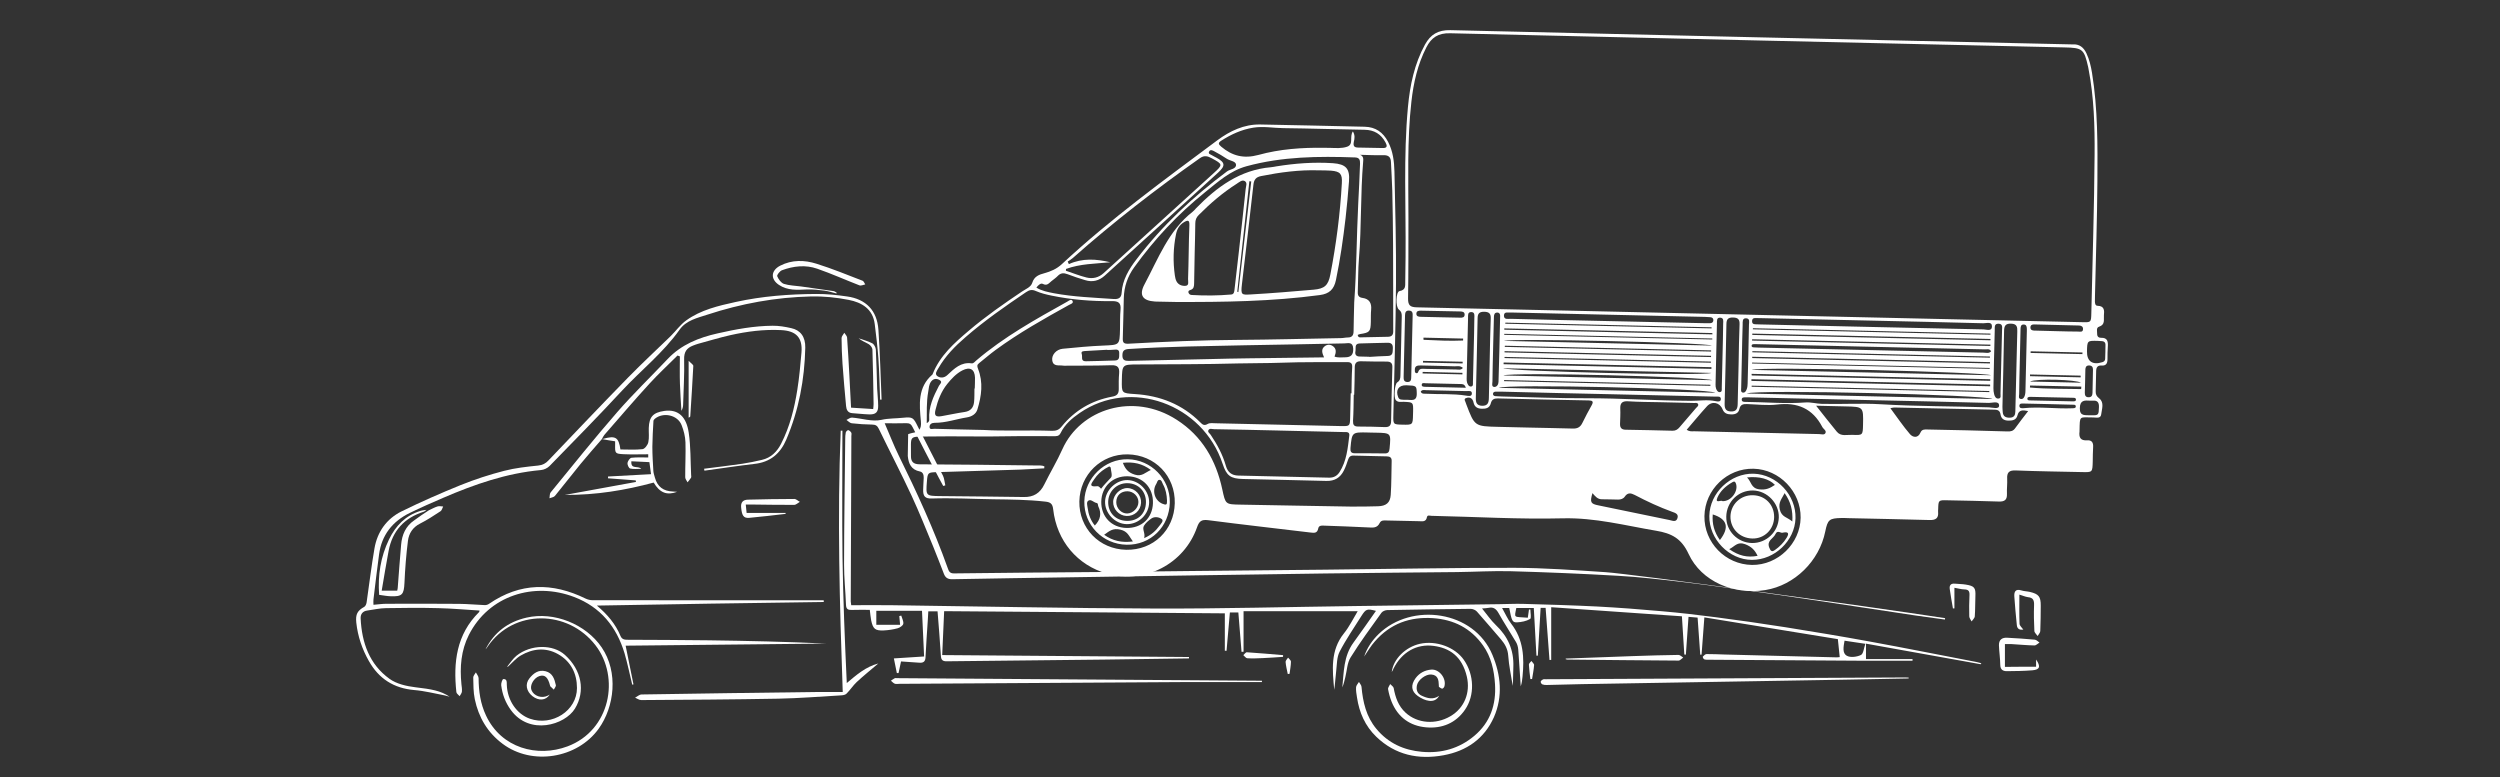 <?xml version="1.0" encoding="UTF-8"?> <!-- Generator: Adobe Illustrator 24.0.2, SVG Export Plug-In . SVG Version: 6.00 Build 0) --> <svg xmlns="http://www.w3.org/2000/svg" xmlns:xlink="http://www.w3.org/1999/xlink" id="Слой_1" x="0px" y="0px" viewBox="0 0 321.72 100" style="enable-background:new 0 0 321.72 100;" xml:space="preserve"><rect x="0" y="0" width="321.72" height="100" fill="#333333" stroke="none"/> <style type="text/css"> .st0{fill:#FFFFFF;} </style> <path class="st0" d="M254.9,85.48c-4.9-0.88-9.81-1.76-14.77-2.65c0,0.67,0,1.24,0,1.98c1.96,0,3.98,0,5.99,0c0,0.08,0,0.15,0,0.22 c-2.1,0-4.2,0.01-6.31,0c-6.64-0.04-13.29-0.08-19.93-0.13c-0.2,0-0.41,0.01-0.58-0.06c-0.09-0.04-0.2-0.3-0.17-0.34 c0.13-0.14,0.32-0.33,0.49-0.33c0.79-0.01,1.58,0.04,2.38,0.06c4.74,0.12,9.49,0.24,14.24,0.36c0.17,0.01,0.34-0.01,0.51-0.03 c-0.08-0.78-0.16-1.53-0.24-2.31c-5.74-0.93-11.44-1.87-17.18-2.8c-0.13,1.7-0.25,3.25-0.36,4.79c-0.06,0-0.11,0.01-0.17,0.01 c-0.11-1.56-0.22-3.12-0.34-4.77c-0.34-0.03-0.72-0.06-1.17-0.1c-0.11,1.66-0.22,3.26-0.34,4.86c-0.06,0-0.13,0-0.2-0.01 c-0.11-1.61-0.2-3.23-0.31-4.92c-5.56-0.39-11.11-0.78-16.82-1.17c0,2.33,0,4.55,0,6.78c-0.07,0-0.15,0-0.22,0.01 c-0.16-2.23-0.33-4.46-0.5-6.71c-0.22,0-0.43,0-0.64,0c-0.12,2.08-0.24,4.11-0.36,6.15c-0.06,0-0.12,0.01-0.18,0.01 c-0.11-2.03-0.22-4.06-0.34-6.14c-0.75,0-1.5,0-2.25,0c-0.27,1.36-0.37,1.1,1.48,1.25c0.05-0.34,0.1-0.7,0.15-1.05 c0.06,0,0.11-0.01,0.18-0.01c0,0.42,0.15,1.11-0.03,1.22c-0.49,0.29-1.13,0.41-1.72,0.44c-0.58,0.01-0.66-0.24-0.97-1.85 c-0.27,0-0.56,0-0.92,0c0.41,0.72,0.71,1.43,1.17,2.02c1.6,2.05,1.7,4.39,1.46,6.82c-0.04,0.41-0.09,0.83-0.23,1.24 c-0.11-1.58-0.2-3.16-0.32-4.74c-0.03-0.33-0.12-0.68-0.29-0.96c-0.74-1.25-1.54-2.46-2.25-3.73c-0.31-0.54-0.65-0.8-1.27-0.67 c-0.24,0.05-0.49,0.05-0.85,0.08c0.62,0.75,1.12,1.51,1.76,2.12c1.57,1.48,2.35,3.23,2.27,5.39c-0.04,0.81-0.01,1.62-0.08,2.45 c-0.2-1.3-0.49-2.59-0.58-3.89c-0.06-0.85-0.41-1.48-0.93-2.09c-1.03-1.19-2.05-2.4-3.1-3.58c-0.18-0.2-0.53-0.35-0.8-0.35 c-3.58,0.04-7.17,0.09-10.75,0.16c-0.25,0.01-0.59,0.15-0.73,0.34c-1.36,1.9-2.75,3.78-3.98,5.76c-0.44,0.71-0.46,1.67-0.67,2.52 c-0.11,0.45-0.21,0.9-0.39,1.33c0.2-1.99,0.16-4.02,1.43-5.76c0.98-1.34,1.93-2.71,2.9-4.09c-1.17-0.3-1.29-0.25-1.88,0.67 c-0.95,1.52-1.98,3-2.8,4.59c-0.37,0.72-0.34,1.66-0.44,2.5c-0.1,0.79-0.13,1.6-0.25,2.4c-0.24-2.54-0.52-5.07,1.26-7.28 c0.7-0.87,1.19-1.9,1.76-2.84c-4.88,0-9.7,0-14.69,0c0,1.84,0,3.53,0,5.22c-0.08,0-0.18,0.01-0.26,0.01 c-0.14-1.67-0.27-3.35-0.41-5.06c-0.36,0-0.69,0-1.09,0c-0.14,1.64-0.28,3.29-0.43,4.93c-0.07,0-0.15-0.01-0.22-0.01 c0-1.62,0-3.24,0-4.81c-12.12-0.09-24.1-0.19-36.12-0.28c-0.08,1.88-0.16,3.72-0.25,5.65c10.58,0.08,21.17,0.17,31.76,0.25 c0,0.06,0,0.12,0,0.18c-3.63,0.05-7.27,0.11-10.9,0.15c-6.75,0.08-13.5,0.14-20.25,0.22c-0.51,0.01-0.75-0.13-0.78-0.7 c-0.11-1.89-0.28-3.78-0.43-5.73c-0.34,0-0.72,0-1.19,0c-0.02,0.34-0.04,0.7-0.06,1.07c-0.11,1.62-0.22,3.25-0.3,4.87 c-0.03,0.58-0.33,0.71-0.82,0.67c-0.78-0.06-1.57-0.11-2.33-0.16c-0.11,0.54-0.22,1.02-0.32,1.5c-0.08,0-0.15-0.01-0.22-0.01 c-0.12-0.58-0.24-1.17-0.38-1.88c1.21-0.08,2.52-0.16,3.89-0.25c-0.08-1.93-0.18-3.86-0.27-5.88c-1.96,0-3.9,0-5.88,0 c0,0.56,0,1.13,0,1.8c1.03,0,2.03,0,3.06,0c-0.04-0.42-0.06-0.77-0.1-1.12c0.08-0.02,0.16-0.04,0.25-0.06 c0.1,0.36,0.32,0.74,0.26,1.06c-0.04,0.23-0.44,0.49-0.72,0.57c-0.59,0.16-1.2,0.25-1.81,0.28c-1.09,0.04-1.37-0.2-1.6-1.29 c-0.08-0.41-0.11-0.83-0.18-1.36c-0.75,0-1.53-0.02-2.31,0.01c-0.47,0.01-0.72-0.07-0.75-0.63c-0.06-1.75-0.26-3.49-0.25-5.24 c0.01-5.36,0.09-10.72,0.15-16.08c0-0.3,0.01-0.6,0.07-0.89c0.03-0.13,0.24-0.32,0.32-0.3c0.15,0.04,0.31,0.19,0.39,0.33 c0.06,0.11,0.01,0.29,0.01,0.44c-0.03,7.09-0.06,14.18-0.08,21.27c0,0.09,0.02,0.19,0.06,0.49c1.7,0,3.4-0.02,5.1,0 c11.32,0.15,22.65,0.39,33.98,0.43c8.6,0.03,17.21-0.21,25.82-0.32c6.16-0.08,12.32-0.16,18.47-0.24c1.03-0.01,2.06-0.07,3.09-0.04 c3.18,0.09,6.36,0.18,9.55,0.34c2.78,0.15,5.57,0.36,8.34,0.61c2.31,0.2,4.61,0.47,6.91,0.77c2.98,0.39,5.95,0.81,8.92,1.28 c3.63,0.58,7.25,1.18,10.85,1.84c4.6,0.84,9.18,1.76,13.77,2.64c0.22,0.04,0.42,0.11,0.64,0.17 C254.92,85.42,254.91,85.45,254.9,85.48z M237.37,82.45c-0.13,0.77-0.32,1.6,0.3,1.94c0.46,0.26,1.29,0.15,1.81-0.1 c0.32-0.15,0.37-0.88,0.57-1.44C239.08,82.7,238.26,82.58,237.37,82.45z"></path> <path class="st0" d="M250.31,79.55c-0.01,0.06-0.01,0.11-0.02,0.18c-1.26-0.18-2.52-0.34-3.77-0.52c-2.16-0.32-4.32-0.65-6.47-0.98 c-2.45-0.37-4.9-0.75-7.35-1.11c-2.57-0.38-5.15-0.76-7.73-1.11c-2.9-0.39-5.8-0.8-8.7-1.14c-2.66-0.31-5.33-0.62-8.01-0.77 c-4.61-0.27-9.23-0.46-13.84-0.59c-2.3-0.06-4.6,0.08-6.9,0.11c-5.69,0.06-11.37,0.1-17.06,0.18c-10.88,0.15-21.76,0.32-32.64,0.49 c-5.1,0.08-10.19,0.15-15.28,0.25c-0.57,0.01-0.88-0.2-1.07-0.69c-0.46-1.17-0.89-2.33-1.37-3.49c-0.91-2.2-1.79-4.41-2.79-6.57 c-1.35-2.9-2.83-5.74-4.22-8.61c-0.19-0.39-0.4-0.53-0.83-0.54c-0.89-0.01-1.78-0.07-2.66-0.17c-0.24-0.03-0.45-0.28-0.67-0.43 c0.24-0.11,0.49-0.32,0.72-0.3c1.27,0.1,2.6,0.56,3.78,0.29c0.95-0.21,1.86-0.17,2.79-0.27c1.25-0.13,1.33-0.01,1.9,1.15 c1.05,2.11,2.17,4.2,3.23,6.31c0.18,0.37,0.2,0.83,0.3,1.24c-0.09,0.03-0.18,0.06-0.27,0.08c-0.2-0.39-0.41-0.77-0.62-1.15 c-1.12-2.14-2.24-4.29-3.33-6.44c-0.18-0.36-0.39-0.5-0.79-0.49c-0.89,0.03-1.78,0.01-2.79,0.01c0.63,1.45,1.15,2.81,1.79,4.12 c2.34,4.74,4.55,9.55,6.33,14.54c0.13,0.38,0.26,0.67,0.8,0.66c6.31-0.08,12.61-0.13,18.92-0.18c0.09,0,11.25-0.13,11.82-0.13 c5.69-0.06,11.37-0.11,17.06-0.17c8.08-0.08,16.17-0.25,24.26-0.24c3.92,0.01,7.84,0.3,11.77,0.56 C210.08,73.87,240.42,78.02,250.31,79.55z"></path> <path class="st0" d="M76.81,77.93c1.38,1.16,2.4,2.38,3.03,3.89c0.2,0.48,0.53,0.51,0.94,0.51c3.47,0.02,6.92,0.02,10.39,0.07 c5.04,0.07,10.09,0.18,15.13,0.42c-8.62,0.09-17.24,0.18-25.79,0.27c0.34,1.69,0.67,3.33,1.01,4.98c-0.06,0.01-0.11,0.02-0.16,0.04 c-0.33-1.35-0.6-2.71-0.99-4.04c-1.03-3.41-3.08-5.94-6.47-7.24c-5.19-1.99-11-0.2-13.57,4.89c-1,1.98-1.17,4.13-0.95,6.33 c0.04,0.32,0.09,0.64,0.06,0.96c-0.02,0.2-0.19,0.39-0.29,0.58c-0.15-0.18-0.4-0.33-0.42-0.52c-0.41-3.82,0-7.42,2.92-10.3 c0.03-0.03,0.03-0.08,0.06-0.2c-1.78-0.11-3.54-0.27-5.3-0.31c-2.25-0.06-4.5-0.04-6.75,0c-0.81,0.01-1.61,0.2-2.41,0.31 c-0.58,0.08-0.87,0.47-0.84,1.02c0.15,3.11,1.12,5.9,3.72,7.77c0.9,0.65,2.17,0.94,3.31,1.08c2.1,0.25,3.26,0.44,4.42,1.22 c-0.2-0.06-0.39-0.12-0.58-0.16c-1.32-0.25-2.64-0.59-3.98-0.7c-2.63-0.23-4.55-1.46-5.83-3.73c-0.87-1.54-1.43-3.18-1.62-4.95 c-0.11-1.08,0.14-1.53,1.03-2.03c0.16-0.09,0.27-0.37,0.3-0.58c0.34-2.31,0.61-4.64,1.01-6.94c0.37-2.14,1.56-3.81,3.5-4.77 c2.49-1.22,5.03-2.34,7.6-3.38c1.81-0.73,3.69-1.34,5.59-1.83c1.42-0.37,2.91-0.53,4.38-0.68c0.57-0.06,0.96-0.27,1.33-0.67 c3.41-3.57,6.81-7.15,10.26-10.68c1.76-1.8,3.61-3.51,5.41-5.26c0.7-0.68,1.27-1.51,2.05-2.07c1.89-1.36,4.14-1.88,6.37-2.37 c3.41-0.75,6.87-1.01,10.35-1.03c1.33-0.01,2.66,0.13,3.98,0.32c2.43,0.34,3.86,1.81,4.03,4.27c0.21,2.99,0.28,6,0.41,9 c-0.06,0-0.13,0.01-0.19,0.01c-0.07-1.77-0.1-3.55-0.22-5.31c-0.1-1.47-0.3-2.93-0.47-4.4c-0.24-1.97-1.67-2.8-3.36-3.13 c-1.58-0.31-3.23-0.48-4.84-0.44c-4.55,0.1-9,0.92-13.33,2.34c-1.29,0.42-2.73,0.73-3.58,1.93c-2.11,2.98-4.98,5.23-7.44,7.88 c-3.04,3.28-6.17,6.46-9.29,9.66c-0.27,0.28-0.73,0.5-1.12,0.53c-4.43,0.4-8.55,1.84-12.59,3.58c-1.44,0.62-2.88,1.25-4.29,1.94 c-2.23,1.09-3.62,2.85-3.95,5.34c-0.26,1.93-0.49,3.86-0.72,5.79c-0.03,0.21,0,0.43,0,0.69c0.59-0.05,1.12-0.13,1.66-0.13 c3.13-0.01,6.28-0.02,9.41,0.01c1.08,0.01,2.17,0.12,3.25,0.16c0.19,0.01,0.41-0.06,0.56-0.17c4.01-2.75,8.15-2.76,12.42-0.67 c0.27,0.13,0.6,0.21,0.89,0.21c9.92,0.01,19.84,0.01,29.75,0.01c0,0.08,0,0.15,0.01,0.22C96.31,77.59,86.65,77.76,76.81,77.93z"></path> <path class="st0" d="M77.46,56.5c-0.91,1.05-1.83,2.09-2.72,3.17c-1.12,1.37-2.21,2.78-3.33,4.15c-0.15,0.18-0.46,0.2-0.7,0.3 c0.05-0.25,0.01-0.58,0.15-0.75c2.83-3.45,5.61-6.94,8.54-10.3c2.07-2.38,4.35-4.58,6.52-6.87c1.76-1.86,3.99-2.75,6.44-3.3 c2.33-0.53,4.67-0.96,7.06-0.98c0.8-0.01,1.62,0.13,2.41,0.31c1.17,0.25,1.83,1.11,1.8,2.51c-0.09,4.08-0.83,8.04-2.44,11.82 c-0.78,1.83-2.07,2.92-4.11,3.14c-2.15,0.25-4.29,0.58-6.43,0.87c-0.01-0.08-0.02-0.17-0.04-0.25c1.64-0.21,3.28-0.4,4.91-0.64 c0.85-0.13,1.69-0.3,2.53-0.5c1.16-0.27,1.93-1.03,2.46-2.06c1.13-2.2,1.72-4.57,2.1-6.99c0.25-1.57,0.39-3.17,0.53-4.76 c0.16-1.92-0.68-2.8-2.63-2.89c-2.21-0.11-4.37,0.17-6.52,0.65c-1.41,0.32-2.78,0.74-4.18,1.12c-0.21,0.06-0.41,0.14-0.62,0.22 c-0.82,0.31-1.18,0.82-1.15,1.78c0.05,1.95-0.08,3.89-0.13,5.85c-0.01,0.26-0.07,0.52-0.22,0.77c-0.06-1.16-0.16-2.32-0.19-3.48 c-0.04-1.17-0.01-2.35-0.01-3.53c-0.1-0.04-0.2-0.07-0.3-0.11c-1.21,1.21-2.47,2.37-3.62,3.63c-1.98,2.16-3.88,4.39-5.81,6.6 C77.63,56.14,77.56,56.33,77.46,56.5L77.46,56.5z"></path> <path class="st0" d="M108.45,89.05c-0.4-11.33-0.71-22.49-0.26-33.63c0.08,0,0.15,0,0.22,0c0,5.43-0.06,10.86,0.01,16.29 c0.08,5.39,0.3,10.78,0.55,16.19c1.26-1.06,2.43-2.09,4.06-2.52c-0.96,0.82-1.9,1.57-2.78,2.39c-0.49,0.46-0.85,1.04-1.33,1.51 c-0.16,0.16-0.5,0.2-0.76,0.21c-2.66,0.15-5.32,0.37-7.99,0.42c-5.88,0.11-11.77,0.14-17.65,0.18c-0.27,0-0.53-0.2-0.79-0.31 c0.27-0.14,0.55-0.4,0.82-0.41c7.51-0.13,15.03-0.22,22.54-0.32C106.18,89.04,107.26,89.05,108.45,89.05z"></path> <path class="st0" d="M175.55,84.49c0.37-1.12,1.02-2.07,1.87-2.9c4.24-4.11,12.26-3.05,14.64,2.69c1.08,2.59,1.36,5.32,0.2,7.99 c-1.24,2.8-3.54,4.38-6.48,4.92c-3.24,0.6-6.22-0.02-8.67-2.38c-1.43-1.38-2.19-3.11-2.48-5.05c-0.07-0.44-0.15-0.89-0.12-1.32 c0.01-0.23,0.24-0.46,0.37-0.68c0.11,0.21,0.32,0.41,0.33,0.63c0.18,1.96,0.6,3.82,1.9,5.39c1.53,1.86,3.56,2.77,5.88,2.97 c2.49,0.22,4.78-0.41,6.73-2.05c2.07-1.74,2.83-4.03,2.67-6.65c-0.11-1.78-0.49-3.51-1.55-5c-1.57-2.21-3.75-3.32-6.44-3.5 c-2.97-0.2-5.49,0.72-7.46,2.98C176.41,83.12,176,83.83,175.55,84.49z"></path> <path class="st0" d="M77.45,56.5c0.05-0.01,0.1-0.01,0.15-0.02c1.6-0.46,2.02-0.22,2.24,1.36c0.95,0,1.91,0.07,2.85-0.04 c0.29-0.04,0.67-0.54,0.74-0.89c0.13-0.59,0.04-1.23,0.06-1.84c0.05-1.45,0.57-1.98,2-2.19c1.87-0.26,2.85,0.84,3.14,2.8 c0.27,1.79,0.22,3.63,0.31,5.44c0.01,0.12,0.04,0.27-0.02,0.37c-0.12,0.2-0.3,0.39-0.44,0.58c-0.11-0.22-0.3-0.43-0.3-0.65 c-0.01-1.5,0.08-3.01,0.03-4.51c-0.03-0.75-0.22-1.51-0.5-2.21c-0.51-1.3-2.35-1.7-3.44-0.81c-0.08,0.07-0.18,0.19-0.18,0.29 c-0.06,1.1-0.13,2.21-0.14,3.31c0,1.05,0.07,2.09,0.13,3.13c0.02,0.29,0.13,0.57,0.2,0.85c0.32,1.17,1.1,1.74,2.3,1.78 c0.15,0.01,0.32,0.02,0.56,0.04c-1.33,0.49-2.23,0.13-3.02-1.19c-3.66,0.99-7.39,1.61-11.43,1.59c3.19-0.58,6.17-1.12,9.15-1.67 c-0.01-0.06-0.02-0.13-0.03-0.2c-1.19-0.09-2.38-0.18-3.57-0.27c0-0.08,0.01-0.15,0.01-0.23c1.81-0.1,3.61-0.19,5.53-0.3 c-0.07-0.51-0.13-1.01-0.21-1.55c-0.78-0.04-1.51-0.07-2.32-0.11c-0.09,1.1,0.85,0.52,1.27,0.97c-0.53,0-1.01,0.07-1.43-0.04 c-0.17-0.04-0.37-0.49-0.34-0.71c0.04-0.25,0.3-0.64,0.51-0.67c0.7-0.08,1.41-0.04,2.16-0.04c0-0.18,0-0.37,0-0.41 c-1.08,0-2.12,0.04-3.16-0.01c-1.12-0.06-1.12-0.11-1.1-1.24c0-0.12,0-0.25,0-0.42C78.61,56.72,78.04,56.61,77.45,56.5 C77.46,56.5,77.45,56.5,77.45,56.5z"></path> <path class="st0" d="M62.48,83.56c1.12-2.2,2.9-3.54,5.28-4.08c3.54-0.82,7.63,0.84,9.67,3.83c2.18,3.2,1.64,7.65-0.39,10.47 c-2.74,3.81-8.55,4.79-12.36,1.94c-1.94-1.45-3.09-3.4-3.58-5.74c-0.19-0.91-0.18-1.86-0.2-2.79c-0.01-0.22,0.22-0.44,0.34-0.66 c0.13,0.25,0.35,0.5,0.35,0.75c0.01,1.67,0.23,3.26,0.95,4.79c1.97,4.22,6.62,5.43,10.49,3.98c5.51-2.06,6.79-8.87,3.61-13 c-3.55-4.61-10.55-4.7-13.88,0.15C62.69,83.34,62.58,83.45,62.48,83.56z"></path> <path class="st0" d="M245.61,87.31c-2.61,0.05-5.24,0.11-7.85,0.15c-11.39,0.2-22.79,0.38-34.18,0.58c-1.5,0.03-3.02,0.08-4.52,0.11 c-0.19,0.01-0.4-0.01-0.58-0.08c-0.11-0.05-0.22-0.23-0.21-0.34c0.01-0.11,0.16-0.23,0.28-0.29c0.1-0.05,0.24-0.03,0.37-0.03 c15.42-0.08,30.85-0.15,46.27-0.23c0.15,0,0.3,0.01,0.44,0.02C245.62,87.23,245.61,87.26,245.61,87.31z"></path> <path class="st0" d="M162.4,87.77c-3.09,0-6.17-0.01-9.26,0c-12.46,0.07-24.93,0.15-37.39,0.23c-0.2,0-0.41,0.05-0.59-0.01 c-0.19-0.07-0.34-0.25-0.51-0.39c0.16-0.11,0.32-0.23,0.49-0.32c0.08-0.04,0.2-0.01,0.3-0.01c15.48,0.11,30.96,0.22,46.44,0.33 c0.17,0,0.34,0,0.51,0C162.4,87.66,162.4,87.71,162.4,87.77z"></path> <path class="st0" d="M55.17,65.68c0.38-0.18,0.75-0.39,1.14-0.51c0.22-0.07,0.48,0,0.72,0.01c-0.11,0.21-0.17,0.5-0.34,0.61 c-0.86,0.56-1.73,1.14-2.65,1.6c-0.93,0.47-1.42,1.26-1.54,2.19c-0.23,1.8-0.37,3.62-0.45,5.43c-0.07,1.5-0.29,1.78-1.78,1.72 c-0.46-0.01-0.93-0.11-1.48-0.18c-0.18-2.5,0.18-4.88,1.28-7.15c0.86-1.76,2.12-3.06,4.02-3.65c0.25-0.08,0.53-0.09,0.79-0.14 c-0.11,0.08-0.22,0.2-0.34,0.24c-2.5,0.79-4.04,2.45-4.53,5.04c-0.32,1.68-0.59,3.37-0.89,5.12c0.77,0,1.37,0,2,0 c0.02-0.14,0.05-0.23,0.06-0.32c0.15-1.87,0.27-3.73,0.44-5.6c0.11-1.27,0.58-2.38,1.69-3.13C53.9,66.51,54.53,66.1,55.17,65.68z"></path> <path class="st0" d="M179.1,86.48c0.2-1.68,1.78-3.22,3.63-3.63c2.09-0.46,4.52,0.43,5.66,2.08c1.32,1.9,1.42,4.54,0.14,6.4 c-1.19,1.73-2.96,2.45-5,2.27c-2.09-0.18-3.63-1.3-4.44-3.28c-0.21-0.52-0.36-1.07-0.46-1.62c-0.04-0.2,0.17-0.44,0.27-0.67 c0.15,0.17,0.41,0.32,0.45,0.51c0.22,1.21,0.6,2.32,1.54,3.18c1.51,1.38,3.85,1.57,5.76,0.45c1.8-1.05,2.59-3.03,2.12-5.08 c-0.63-2.69-2.27-3.7-4.27-3.97c-2.22-0.3-4.12,0.83-5.17,2.92C179.29,86.17,179.22,86.29,179.1,86.48z"></path> <path class="st0" d="M109.52,52.46c0.95,0.06,1.88,0.12,2.85,0.18c0.02-0.26,0.05-0.45,0.05-0.64c-0.04-2.34-0.07-4.69-0.15-7.03 c-0.01-0.23-0.25-0.54-0.46-0.67c-0.43-0.26-0.91-0.42-1.32-0.77c0.59,0.21,1.21,0.36,1.76,0.65c0.24,0.13,0.44,0.52,0.46,0.81 c0.09,1.67,0.11,3.35,0.17,5.03c0.03,0.74,0.13,1.48,0.13,2.21c0.01,0.82-0.32,1.12-1.13,1.1c-0.74-0.02-1.47-0.11-2.21-0.16 c-0.57-0.04-0.75-0.45-0.79-0.91c-0.17-1.81-0.33-3.63-0.46-5.44c-0.08-1.1-0.11-2.21-0.12-3.32c0-0.22,0.23-0.45,0.35-0.67 c0.13,0.2,0.34,0.39,0.36,0.6c0.12,1.6,0.2,3.2,0.29,4.79C109.38,49.57,109.44,50.94,109.52,52.46z"></path> <path class="st0" d="M65.28,85.77c0.39-0.47,0.72-1.01,1.19-1.39c1.84-1.47,4.69-1.49,6.23-0.1c2.16,1.95,2.66,4.67,1.29,6.91 c-1.29,2.11-5.84,3.49-8.25,0.18c-0.7-0.96-1.1-2.03-1.24-3.19c-0.03-0.26,0.15-0.78,0.27-0.79c0.49-0.04,0.44,0.39,0.45,0.74 c0.07,2,1.28,3.77,2.97,4.36c2.88,1,6.06-1.03,6.06-3.95c0-1.86-0.78-3.43-2.45-4.37c-1.59-0.89-3.25-0.71-4.79,0.19 c-0.63,0.37-1.11,0.96-1.67,1.46C65.34,85.81,65.31,85.8,65.28,85.77z"></path> <path class="st0" d="M107.64,37.77c-0.51-0.13-1.03-0.3-1.55-0.37c-0.75-0.09-1.5-0.18-2.26-0.15c-1.24,0.06-2.48,0.15-3.58-0.58 c-1.12-0.74-1.05-1.86,0.15-2.48c1.52-0.78,3.13-0.74,4.68-0.25c2.01,0.63,3.96,1.43,5.93,2.19c0.15,0.06,0.22,0.31,0.34,0.47 c-0.25,0.05-0.55,0.2-0.75,0.12c-1.81-0.7-3.59-1.5-5.43-2.14c-1.51-0.53-3.06-0.35-4.55,0.2c-0.27,0.11-0.67,0.61-0.6,0.77 c0.16,0.39,0.5,0.86,0.86,0.98c0.69,0.22,1.45,0.23,2.18,0.33c1.41,0.2,2.81,0.39,4.21,0.6c0.13,0.02,0.26,0.13,0.39,0.19 C107.67,37.69,107.65,37.73,107.64,37.77z"></path> <path class="st0" d="M101.09,66.13c-1.56,0.18-3.12,0.37-4.68,0.51c-0.72,0.06-0.93-0.29-1.03-1.29c-0.08-0.7,0.22-1.03,0.87-1.05 c2-0.05,3.99-0.09,5.98-0.09c0.23,0,0.46,0.25,0.7,0.37c-0.25,0.14-0.49,0.39-0.73,0.39c-1.7,0.01-3.4-0.02-5.11-0.04 c-0.34-0.01-0.67,0-1.12,0c0.04,0.4,0.08,0.73,0.11,1.08c1.7,0,3.36,0,5.02,0C101.09,66.05,101.09,66.09,101.09,66.13z"></path> <path class="st0" d="M262.02,85.8c0-0.25,0-0.57,0-0.93c0.62,0.91,0.49,1.31-0.48,1.39c-1.08,0.09-2.16,0.1-3.25,0.11 c-0.53,0.01-0.87-0.18-0.88-0.82c-0.01-0.84-0.14-1.67-0.17-2.5c-0.02-0.7,0.38-1.03,1.08-0.98c1.18,0.07,2.37,0.13,3.54,0.25 c0.21,0.02,0.4,0.24,0.6,0.37c-0.22,0.13-0.44,0.38-0.66,0.37c-1.01-0.02-2.02-0.12-3.03-0.18c-0.24-0.01-0.48,0-0.76,0 c0,0.96,0,1.89,0,2.94C259.35,85.8,260.66,85.8,262.02,85.8z"></path> <path class="st0" d="M259.87,76.52c0,1.34-0.03,2.54,0.02,3.75c0.01,0.26,0.32,0.51,0.49,0.75c-0.39,0.06-0.79-0.01-0.84-0.58 c-0.12-1.22-0.24-2.45-0.32-3.67c-0.04-0.61,0.14-1.03,0.91-0.79c0.34,0.11,0.73,0.11,1.08,0.19c1.15,0.27,1.42,0.6,1.41,1.79 c-0.01,1.08-0.01,2.16-0.06,3.25c-0.01,0.22-0.22,0.42-0.34,0.64c-0.15-0.22-0.41-0.43-0.42-0.65c-0.06-1.11-0.08-2.22-0.04-3.32 c0.02-0.6-0.1-0.97-0.78-1.03C260.62,76.8,260.28,76.64,259.87,76.52z"></path> <path class="st0" d="M201.49,84.75c2.91-0.11,5.82-0.22,8.73-0.32c1.93-0.06,3.85-0.13,5.78-0.15c0.2,0,0.41,0.22,0.61,0.34 c-0.2,0.13-0.4,0.39-0.6,0.39c-4.77-0.03-9.54-0.08-14.3-0.13c-0.07,0-0.15-0.03-0.22-0.04C201.49,84.81,201.49,84.78,201.49,84.75z "></path> <path class="st0" d="M251.32,78.3c-0.14-0.83-0.3-1.66-0.41-2.49c-0.07-0.49,0.13-0.75,0.67-0.7c0.46,0.05,0.93,0.04,1.4,0.12 c1.11,0.18,1.28,0.41,1.23,1.5c-0.04,0.86-0.01,1.73-0.08,2.59c-0.01,0.22-0.27,0.44-0.41,0.65c-0.11-0.22-0.3-0.44-0.3-0.66 c-0.03-0.91-0.01-1.83,0.03-2.73c0.02-0.49-0.12-0.72-0.65-0.73c-0.41-0.01-0.82-0.13-1.29-0.21c0,0.91,0,1.78,0,2.65 C251.43,78.29,251.38,78.3,251.32,78.3z"></path> <path class="st0" d="M185.2,89.54c-0.59,1.1-1.89,0.63-2.74,0.03c-0.86-0.61-0.94-1.41-0.29-2.3c0.5-0.67,1.19-1.03,2.01-1.1 c1.04-0.09,2,1.15,1.69,2.18c-0.04,0.11-0.18,0.27-0.27,0.27c-0.14-0.01-0.28-0.13-0.41-0.22c-0.04-0.04-0.03-0.14-0.03-0.21 c-0.02-0.67-0.1-1.32-0.97-1.39c-0.7-0.06-1.68,0.67-1.84,1.36c-0.13,0.58,0.01,1.09,0.59,1.36 C183.68,89.86,184.42,90.08,185.2,89.54z"></path> <path class="st0" d="M70.75,89.38c-0.52,0.79-1.43,0.84-2.24,0.2c-0.78-0.62-0.96-1.55-0.39-2.27c0.53-0.67,1.17-1.16,2.09-0.93 c0.91,0.23,1.15,1.01,1.32,1.79c0.04,0.16-0.17,0.38-0.26,0.58c-0.15-0.14-0.3-0.29-0.46-0.44c-0.01-0.01-0.01-0.05-0.02-0.07 c-0.27-1.08-0.67-1.45-1.36-1.24c-0.72,0.22-1.28,1.18-1.04,1.8c0.3,0.77,1.32,1.12,2.11,0.72C70.59,89.47,70.67,89.42,70.75,89.38z "></path> <path class="st0" d="M88.62,46.43c0.29,0.31,0.62,0.5,0.6,0.67c-0.11,2.16-0.25,4.32-0.39,6.47c-0.01,0.06-0.06,0.12-0.21,0.18 C88.62,51.4,88.62,49.05,88.62,46.43z"></path> <path class="st0" d="M165.11,84.53c-0.86,0.06-1.74,0.12-2.6,0.16c-0.67,0.03-1.34,0.06-2,0.02c-0.18-0.01-0.34-0.26-0.51-0.4 c0.15-0.13,0.32-0.39,0.46-0.37c1.55,0.1,3.11,0.24,4.66,0.37C165.11,84.38,165.11,84.46,165.11,84.53z"></path> <path class="st0" d="M196.94,87.39c-0.07-0.62-0.16-1.23-0.19-1.86c-0.01-0.15,0.21-0.32,0.32-0.47c0.13,0.18,0.37,0.37,0.35,0.53 c-0.04,0.6-0.17,1.19-0.26,1.79C197.08,87.39,197.01,87.39,196.94,87.39z"></path> <path class="st0" d="M165.72,86.74c-0.1-0.52-0.24-1.03-0.28-1.56c-0.01-0.17,0.2-0.37,0.32-0.55c0.13,0.17,0.37,0.34,0.37,0.51 c-0.01,0.52-0.11,1.05-0.18,1.57C165.87,86.72,165.8,86.72,165.72,86.74z"></path> <g> <path class="st0" d="M116.82,58.68c0.1,0.99,0.44,1.77,1.55,1.99c0.41,0.08,0.51,0.45,0.5,0.83c-0.02,0.5-0.06,1-0.07,1.49 c-0.03,0.88,0.25,1.19,1.12,1.16c2.64-0.09,5.28,0.06,7.92,0.1c2.23,0.03,4.45,0.05,6.67,0.3c0.67,0.07,0.94,0.27,1.02,0.98 c0.46,4.09,3.12,7.22,6.96,8.3c4.84,1.35,9.9-1.24,11.56-5.99c0.28-0.79,0.58-1,1.42-0.9c4.39,0.57,8.78,1.06,13.18,1.59 c0.48,0.06,0.87,0.1,0.99-0.52c0.07-0.38,0.4-0.39,0.7-0.37c1.9,0.07,3.81,0.13,5.71,0.23c0.61,0.03,1.17,0.12,1.5-0.57 c0.19-0.39,0.58-0.33,0.93-0.32c1.38,0.03,2.76,0.07,4.13,0.09c0.42,0.01,0.9,0.13,1.02-0.52c0.06-0.32,0.39-0.17,0.6-0.17 c5.63,0.12,11.27,0.46,16.89,0.32c4.14-0.1,8.03,0.93,12.01,1.6c1.97,0.33,3.24,0.97,4.17,2.98c1.66,3.57,5.83,5.31,9.89,4.65 c3.75-0.61,6.93-3.72,7.7-7.54c0.31-1.52,0.52-1.7,2.07-1.73c0.32-0.01,0.65,0.01,0.97,0.02c3.46,0.08,6.92,0.14,10.38,0.24 c0.77,0.02,1.18-0.21,1.1-1.04c-0.01-0.12,0-0.23,0.01-0.35c0.03-1.17,0.03-1.18,1.19-1.15c2.2,0.05,4.4,0.08,6.6,0.16 c0.75,0.03,1.09-0.21,1.06-0.98c-0.03-0.64,0.06-1.29,0.03-1.93c-0.05-0.83,0.24-1.13,1.11-1.09c2.84,0.11,5.69,0.15,8.53,0.21 c1.33,0.03,1.33,0.03,1.37-1.35c0.01-0.62,0.01-1.23,0.05-1.85c0.04-0.58-0.16-0.93-0.77-0.89c-0.86,0.07-1.08-0.38-0.98-1.13 c0-0.03,0-0.06,0-0.09c0.05-2.03-0.08-1.72,1.78-1.72c0.38,0,0.94,0.18,1.01-0.4c0.08-0.69,0.42-1.52-0.25-2.05 c-0.37-0.29-0.47-0.53-0.46-0.93c0.03-0.85,0.05-1.7,0.06-2.55c0-0.5,0.17-0.79,0.71-0.75c0.6,0.04,0.75-0.31,0.75-0.83 c0-0.53,0-1.06,0.04-1.58c0.05-0.66-0.02-1.19-0.87-1.16c-0.3,0.01-0.51-0.17-0.5-0.49c0.01-0.34-0.16-0.81,0.25-0.94 c0.82-0.27,0.57-0.92,0.62-1.46c0.06-0.61,0.08-1.21-0.82-1.23c-0.29-0.01-0.33-0.29-0.34-0.54c0-0.26,0-0.53,0.01-0.79 c0.11-4.9,0.28-9.79,0.31-14.69c0.03-4.65,0.06-9.32-0.69-13.94c-0.14-0.87-0.34-1.72-0.72-2.53c-0.36-0.76-0.9-1.21-1.79-1.15 c-0.2,0.01-0.41-0.01-0.62-0.01c-26.48-0.6-52.96-1.18-79.44-1.82c-1.58-0.04-2.56,0.56-3.27,1.85c-1.36,2.49-1.93,5.22-2.19,8 c-0.6,6.43-0.25,12.88-0.31,19.33c-0.01,1.06-0.03,2.11-0.04,3.17c-0.01,0.55,0.09,1.09-0.74,1.23c-0.46,0.08-0.54,2.02-0.07,2.39 c0.34,0.27,0.37,0.56,0.36,0.91c-0.06,2.52-0.11,5.04-0.17,7.56c-0.01,0.36-0.04,0.66-0.41,0.89c-0.34,0.22-0.45,1.92-0.21,2.25 c0.28,0.37,0.7,0.23,1.06,0.25c1.21,0.06,1.21,0.04,1.19,1.26c0,0.12-0.01,0.23-0.01,0.35c-0.03,1.36-0.03,1.36-1.37,1.33 c-1.19-0.03-1.19-0.03-1.16-1.27c0.12-5.63,0.3-11.26,0.34-16.88c0.03-4.8-0.09-9.61-0.2-14.41c-0.03-1.31-0.19-2.63-0.82-3.84 c-0.64-1.22-1.6-1.91-3.01-1.94c-4.49-0.09-8.97-0.22-13.46-0.29c-2.08-0.03-3.89,0.84-5.51,2.04 c-6.84,5.1-13.75,10.12-20.01,15.94c-0.65,0.6-1.4,0.93-2.24,1.16c-0.68,0.18-1.3,0.4-1.56,1.23c-0.17,0.56-0.83,0.8-1.31,1.12 c-2.36,1.59-4.7,3.21-6.87,5.06c-1.86,1.58-3.69,3.19-4.63,5.55c-0.01,0.03-0.02,0.06-0.04,0.08c-1.92,1.65-1.68,3.87-1.48,6.01 c0.1,1.03-0.26,1.37-1.13,1.51c-0.17,0.03-0.34,0.1-0.51,0.15C116.86,56.8,116.84,57.74,116.82,58.68z M225.19,40.5 c-14.28-0.32-28.57-0.65-42.85-0.95c-0.87-0.02-1.15-0.25-1.14-1.15c0.06-3.43,0.04-6.86,0.05-10.29c0-5.01-0.18-10.03,0.38-15.02 c0.27-2.42,0.8-4.8,1.93-7c0.64-1.25,1.51-1.85,3.06-1.81c26.34,0.64,52.67,1.22,79.01,1.82c2.38,0.05,2.56,0.2,3.09,2.52 c0.02,0.09,0.04,0.17,0.05,0.26c0.7,3.64,0.81,7.34,0.78,11.03c-0.05,6.8-0.27,13.6-0.42,20.4c-0.03,1.18-0.03,1.18-1.18,1.15 C253.7,41.14,239.45,40.82,225.19,40.5z M126.57,55.33c-2.51-0.06-4.42-0.09-6.32-0.15c-0.22-0.01-0.62,0.17-0.63-0.24 c0-0.36,0.29-0.53,0.67-0.53c1.42,0.01,2.76-0.48,4.15-0.7c0.62-0.1,1.16-0.43,1.34-1.02c0.53-1.73,0.77-3.49,0.08-5.23 c-0.14-0.35-0.13-0.52,0.14-0.73c0.71-0.56,1.4-1.17,2.13-1.7c2.99-2.19,6.21-4,9.44-5.79c0.2-0.11,0.62-0.21,0.45-0.52 c-0.17-0.3-0.48-0.01-0.68,0.1c-4.07,2.27-8.15,4.53-11.72,7.58c-0.18,0.15-0.34,0.39-0.58,0.36c-1.38-0.2-2.24,0.68-3.12,1.5 c-0.41,0.39-0.91,0.41-1.28,0.15c-0.41-0.28-0.06-0.71,0.11-1.01c0.9-1.58,2.15-2.85,3.51-4.02c2.44-2.12,5.09-3.96,7.76-5.77 c0.43-0.29,0.77-0.39,1.28-0.16c0.64,0.28,1.33,0.45,2.02,0.59c2.56,0.53,5.16,0.74,7.78,0.71c0.82-0.01,1.18,0.22,1.1,1.1 c-0.08,0.84-0.05,1.7-0.07,2.55c-0.05,2.02-0.05,1.98-2.12,2.07c-1.75,0.07-3.51,0.24-5.25,0.41c-0.82,0.08-1.44,0.78-1.35,1.47 c0.11,0.87,0.85,0.61,1.39,0.7c0.14,0.02,0.29,0.02,0.44,0.01c1.93-0.01,3.87,0,5.8-0.06c0.79-0.02,1.04,0.28,0.98,1.04 c-0.06,0.67-0.06,1.35-0.05,2.02c0.01,0.6-0.21,0.87-0.84,0.98c-2.63,0.49-4.83,1.77-6.52,3.86c-0.34,0.42-0.7,0.55-1.21,0.54 C132.24,55.33,129.1,55.49,126.57,55.33z M134.38,60.27c0.01-0.09,0.01-0.17,0.02-0.26c-0.34-0.15-0.71-0.1-1.08-0.11 c-4.98-0.06-9.97-0.13-14.95-0.15c-0.8,0-1.15-0.31-1.14-1.06c0.03-2.77-0.39-2.47,2.38-2.52c3.43-0.06,6.86,0.05,10.29-0.03 c1.88-0.04,3.75,0.01,5.63-0.01c0.37,0,0.73,0.06,0.96-0.41c0.54-1.11,1.47-1.9,2.46-2.58c6.54-4.51,15.83-1.19,18.39,6.56 c0.5,1.52,1,1.9,2.61,1.94c3.58,0.09,7.15,0.15,10.73,0.25c1.08,0.03,1.8-0.42,2.26-1.34c0.22-0.44,0.39-0.92,0.54-1.39 c0.12-0.35,0.29-0.54,0.69-0.53c1.44,0.04,2.87,0.07,4.31,0.1c0.38,0.01,0.62,0.15,0.61,0.57c-0.04,1.46-0.02,2.93-0.12,4.39 c-0.07,1.02-0.6,1.43-1.64,1.46c-1.2,0.03-2.4,0.06-3.6,0.04c-4.69-0.07-9.38-0.17-14.07-0.25c-1.98-0.03-1.95-0.03-2.37-1.98 c-0.8-3.73-2.59-6.84-5.86-8.94c-5.59-3.6-12.39-1.38-14.71,3.78c-0.69,1.55-1.58,3.01-2.33,4.54c-0.55,1.13-1.39,1.65-2.65,1.62 c-3.58-0.07-7.15-0.07-10.73-0.12c-1.87-0.02-1.87-0.04-1.73-1.85c0.09-1.18,0.14-1.2,1.29-1.23c3.6-0.1,7.2-0.21,10.8-0.33 C132.36,60.38,133.37,60.32,134.38,60.27z M174.27,38.91c-0.03,1.45-0.07,2.56-0.08,3.68c0,0.52-0.16,0.84-0.75,0.84 c-0.29,0-0.58,0.08-0.87,0.08c-4.45,0.08-8.91,0.2-13.36,0.23c-4.66,0.03-9.31,0.23-13.97,0.49c-0.62,0.03-0.77-0.13-0.75-0.7 c0.06-1.73,0.08-3.46,0.13-5.19c0.04-1.45,0.48-2.75,1.33-3.93c2.62-3.64,5.66-6.89,9.15-9.69c1.63-1.31,3.18-2.74,5.32-3.33 c4.59-1.25,9.26-1.3,13.96-1.13c0.58,0.02,0.65,0.35,0.64,0.81c-0.06,1.7-0.14,3.4-0.23,5.09 C174.57,30.52,174.57,34.89,174.27,38.91z M173.92,50.62c-0.03,0-0.07,0-0.1,0c-0.02,1.02-0.04,2.05-0.07,3.07 c-0.03,1.16-0.04,1.16-1.21,1.14c-5.36-0.12-10.72-0.24-16.08-0.36c-0.35-0.01-0.76-0.07-1.03,0.08c-0.44,0.26-0.66,0.12-0.96-0.19 c-2.32-2.33-5.18-3.45-8.43-3.65c-1.7-0.11-1.7-0.11-1.67-1.81c0.04-1.99,0.05-1.99,2.05-2c4.3-0.03,8.61-0.01,12.91-0.13 c1.84-0.05,3.69-0.02,5.53-0.09c2.84-0.11,5.68-0.06,8.52-0.08c0.48,0,0.66,0.17,0.63,0.69C173.94,48.4,173.94,49.51,173.92,50.62z M164.43,55.4c0.12,0,0.23,0.01,0.35,0.01c2.7,0.06,5.4,0.12,8.09,0.19c0.32,0.01,0.84-0.09,0.77,0.45 c-0.2,1.62-0.34,3.27-1.26,4.71c-0.31,0.48-0.75,0.72-1.33,0.71c-3.9-0.09-7.8-0.18-11.7-0.27c-0.82-0.02-1.35-0.4-1.59-1.24 c-0.41-1.45-1.12-2.77-1.96-4.01c-0.12-0.18-0.42-0.35-0.29-0.59c0.15-0.28,0.48-0.13,0.73-0.13 C158.98,55.27,161.7,55.34,164.43,55.4z M175.02,19.92c1,0.02,1.99,0.08,2.99,0.05c0.67-0.02,0.97,0.24,0.99,0.9 c0.05,1.23,0.14,2.45,0.17,3.68c0.05,2.31,0.09,4.62,0.1,6.94c0.02,3.72,0.01,7.43,0.02,11.15c0,0.47-0.19,0.69-0.68,0.7 c-1.11,0.01-2.22,0.06-3.34,0.07c-0.2,0-0.49,0.09-0.55-0.31c0.1-0.04,0.2-0.09,0.31-0.11c1.23-0.19,1.35-0.31,1.38-1.57 c0.01-0.53-0.01-1.06,0.04-1.58c0.08-0.84-0.25-1.38-1.1-1.5c-0.49-0.07-0.64-0.3-0.62-0.76c0.06-1.43,0.03-2.87,0.15-4.3 c0.34-4.15,0.19-8.31,0.54-12.46C175.45,20.48,175.49,20.09,175.02,19.92z M137.55,33.99c-0.05-0.11-0.1-0.22-0.15-0.33 c0.22-0.15,0.45-0.27,0.65-0.45c5.2-4.61,10.69-8.86,16.37-12.86c0.57-0.4,1-0.26,1.52,0.02c1.43,0.77,1.45,0.82,0.26,1.9 c-4.72,4.3-9.46,8.58-14.18,12.88c-0.65,0.59-1.41,0.75-2.2,0.56c-0.9-0.22-1.77-0.58-2.65-0.87c0-0.08,0-0.15,0.01-0.23 c1.82-0.67,3.78-0.67,5.7-0.86C141.07,33.32,139.3,33.2,137.55,33.99z M174.1,16.91c-0.48,0.68,0.15,1.66-0.74,1.97 c-0.69,0.24-1.45,0.17-2.18,0.15c-0.26-0.01-0.53-0.01-0.79-0.01c-2.85-0.04-5.7,0.16-8.45,0.92c-1.88,0.51-3.37,0.13-4.79-1.07 c-0.4-0.33-0.39-0.5,0.02-0.77c1.27-0.81,2.61-1.43,4.12-1.67c1.3-0.21,2.57,0.05,3.85,0.06c3.49,0.04,6.98,0.16,10.46,0.21 c1.24,0.02,2.12,0.55,2.7,1.63c0.22,0.42,0.27,0.74-0.37,0.72c-1.06-0.03-2.11-0.05-3.17-0.06c-0.53-0.01-0.63-0.24-0.54-0.73 C174.32,17.85,174.4,17.41,174.1,16.91z M217.06,55.3c0.9-1.04,1.73-2.06,2.62-3.03c0.65-0.7,1.64-0.48,1.99,0.4 c0.21,0.53,0.61,0.65,1.11,0.66c0.53,0.01,0.94-0.15,1.06-0.7c0.12-0.57,0.49-0.65,0.98-0.63c1.29,0.04,2.59,0.21,3.86,0.06 c2.63-0.32,4.59,0.51,5.83,2.89c0.14,0.27,0.58,0.47,0.39,0.8c-0.14,0.26-0.54,0.11-0.82,0.11c-5.36-0.11-10.72-0.24-16.07-0.36 C217.73,55.5,217.43,55.57,217.06,55.3z M196.59,55.02c-1.26-0.03-2.52-0.06-3.78-0.09c-3.04-0.07-3.04-0.07-4.12-2.91 c-0.02-0.05-0.05-0.11-0.06-0.17c-0.05-0.21-0.3-0.48,0-0.61c0.28-0.12,0.65-0.13,0.86,0.2c0.08,0.12,0.12,0.27,0.15,0.41 c0.14,0.55,0.52,0.73,1.05,0.75c0.55,0.02,1.01-0.1,1.16-0.7c0.12-0.48,0.41-0.64,0.9-0.63c3.9,0.1,7.8,0.19,11.7,0.26 c0.49,0.01,0.65,0.14,0.38,0.62c-0.41,0.74-0.82,1.49-1.19,2.26c-0.26,0.55-0.63,0.76-1.24,0.74 C200.46,55.09,198.53,55.07,196.59,55.02z M170.39,45.99c-3.29,0.04-6.48,0.08-9.67,0.12c-1.7,0.02-3.4,0.06-5.09,0.1 c-3.45,0.07-6.91,0.15-10.36,0.23c-0.5,0.01-0.84-0.08-0.83-0.71c0-0.62,0.26-0.78,0.84-0.82c5-0.32,10-0.37,15-0.48 c4.24-0.09,8.49-0.13,12.73-0.24c0.47-0.01,1.09-0.24,1.13,0.66c0.04,0.81-0.29,1.13-1.05,1.13c-0.43,0-0.87,0.08-1.35-0.09 c0.2-0.53,0.29-1.05-0.28-1.39c-0.33-0.2-0.68-0.18-0.99,0.06C169.99,44.94,170.13,45.42,170.39,45.99z M133.37,37.01 c0.23-0.32,0.57-0.61,0.82-0.48c0.56,0.3,0.79-0.09,1.12-0.35c0.27-0.22,0.57-0.42,0.81-0.67c0.38-0.4,0.77-0.41,1.27-0.22 c0.74,0.29,1.49,0.53,2.25,0.76c0.95,0.3,1.8,0.08,2.53-0.58c4.86-4.41,9.72-8.82,14.57-13.24c1-0.91,0.94-1.32-0.22-1.95 c-0.18-0.1-0.37-0.18-0.54-0.29c-0.18-0.12-0.53-0.17-0.39-0.47c0.16-0.34,0.47-0.16,0.69-0.04c0.54,0.29,1.08,0.6,1.58,0.94 c0.41,0.28,1.17,0.32,1.2,0.76c0.05,0.58-0.76,0.58-1.16,0.88c-4.37,3.26-8.32,6.94-11.63,11.29c-0.99,1.29-1.83,2.66-1.93,4.35 c-0.04,0.63-0.4,0.82-1.01,0.78c-2.57-0.18-5.15-0.27-7.69-0.74C134.86,37.58,134.08,37.45,133.37,37.01z M261,52.9 c-0.6,0.79-1.15,1.47-1.66,2.19c-0.27,0.39-0.58,0.45-1.04,0.43c-3.43-0.11-6.86-0.18-10.29-0.25c-0.35-0.01-0.69-0.03-0.87,0.4 c-0.32,0.76-0.98,0.62-1.34,0.21c-0.89-1.03-1.65-2.17-2.53-3.35c0.27-0.05,0.38-0.09,0.49-0.09c4.31,0.09,8.62,0.19,12.93,0.28 c0.47,0.01,0.69,0.18,0.76,0.64c0.09,0.55,0.47,0.76,1.01,0.77c0.54,0.01,1.02-0.09,1.17-0.69C259.81,52.73,260.29,52.75,261,52.9z M174.21,50.8c0.02,0,0.04,0,0.06,0c0.03-1.17,0.07-2.34,0.07-3.51c0-0.55,0.21-0.81,0.78-0.8c1.11,0.03,2.23,0.04,3.34,0.04 c0.52,0,0.74,0.21,0.72,0.74c-0.07,2.31-0.12,4.62-0.16,6.94c-0.01,0.57-0.26,0.77-0.81,0.75c-1.14-0.04-2.28-0.07-3.43-0.07 c-0.56,0-0.68-0.24-0.66-0.76C174.19,53.02,174.19,51.91,174.21,50.8z M213.68,51.76c1.43,0.03,2.86,0.06,4.3,0.1 c0.19,0.01,0.46-0.08,0.55,0.16c0.08,0.22-0.15,0.35-0.28,0.5c-0.7,0.82-1.41,1.64-2.11,2.46c-0.24,0.29-0.52,0.46-0.9,0.45 c-2.02-0.05-4.03-0.1-6.05-0.13c-0.52-0.01-0.73-0.26-0.71-0.77c0.02-0.64,0.06-1.29,0.03-1.93c-0.03-0.7,0.22-1,0.97-0.96 C210.88,51.73,212.28,51.73,213.68,51.76z M240.9,41.26c4.78,0.11,9.56,0.21,14.34,0.34c0.4,0.01,1.13-0.28,1.1,0.45 c-0.03,0.62-0.71,0.35-1.09,0.34c-9.59-0.2-19.17-0.42-28.76-0.64c-0.21,0-0.41-0.02-0.62-0.02c-0.29,0-0.42-0.15-0.4-0.44 c0.02-0.26,0.15-0.36,0.4-0.36c0.23,0,0.47,0,0.7,0.01C231.34,41.05,236.12,41.16,240.9,41.26z M219.34,66.41 c0.06-3.4,2.93-6.17,6.32-6.09c3.34,0.08,6.1,2.95,6.06,6.3c-0.05,3.33-2.93,6.12-6.26,6.08 C222.04,72.65,219.28,69.82,219.34,66.41z M144.93,70.75c-3.47-0.07-6.09-2.78-6.03-6.23c0.07-3.44,2.82-6.11,6.23-6.05 c3.51,0.07,6.13,2.79,6.05,6.29C151.1,68.24,148.41,70.82,144.93,70.75z M207,41.32c-4.19-0.09-8.38-0.18-12.57-0.29 c-0.34-0.01-0.9,0.15-0.89-0.42c0.01-0.57,0.56-0.34,0.91-0.39c0.06-0.01,0.12,0,0.18,0c8.26,0.19,16.52,0.37,24.78,0.56 c0.23,0.01,0.47,0.02,0.7,0.04c0.23,0.02,0.39,0.15,0.38,0.39c-0.01,0.25-0.17,0.37-0.4,0.38c-0.26,0.01-0.53,0.01-0.79,0 C215.2,41.5,211.1,41.41,207,41.32z M240.66,51.49c5.1,0.11,10.2,0.22,15.3,0.36c0.46,0.01,1.3-0.31,1.3,0.35 c0,0.51-0.85,0.24-1.3,0.22c-4.66-0.15-9.32-0.12-13.97-0.4c-2.51-0.15-5.04,0.02-7.56-0.05c-0.7-0.02-1.38-0.23-2.09-0.18 c-2.58,0.2-5.15-0.05-7.73-0.07c-0.2,0-0.46-0.01-0.47-0.28c-0.01-0.34,0.29-0.3,0.52-0.31c0.2-0.01,0.41,0,0.62,0.01 C230.4,51.25,235.53,51.37,240.66,51.49z M125.44,50c-0.01,0-0.03,0-0.04,0c-0.01,0.58,0.01,1.17-0.05,1.75 c-0.08,0.71-0.45,1.16-1.22,1.27c-0.98,0.14-1.95,0.36-2.93,0.53c-0.78,0.14-1-0.06-0.81-0.82c0.29-1.2,0.73-2.35,1.51-3.32 c0.55-0.68,1.15-1.33,1.94-1.74c0.99-0.51,1.6-0.15,1.63,0.94C125.48,49.06,125.45,49.53,125.44,50z M191.71,46.11 C191.71,46.11,191.71,46.11,191.71,46.11c-0.04,1.7-0.08,3.4-0.11,5.1c-0.01,0.59-0.13,1.03-0.88,1.01c-0.7-0.03-0.81-0.44-0.8-1 c0.08-3.43,0.17-6.86,0.23-10.28c0.01-0.6,0.23-0.82,0.84-0.82c0.65,0.01,0.88,0.25,0.85,0.89 C191.77,42.72,191.75,44.42,191.71,46.11z M223.74,46.75c-0.04,1.73-0.08,3.46-0.12,5.19c-0.01,0.59-0.12,1.04-0.88,1.01 c-0.7-0.02-0.81-0.44-0.8-0.99c0.08-3.43,0.17-6.85,0.23-10.28c0.01-0.6,0.22-0.83,0.84-0.82c0.65,0.01,0.88,0.24,0.85,0.89 C223.79,43.4,223.77,45.08,223.74,46.75z M259.48,47.6C259.48,47.6,259.48,47.6,259.48,47.6c-0.05,1.79-0.08,3.57-0.13,5.36 c-0.01,0.46-0.16,0.78-0.71,0.79c-0.52,0.01-0.86-0.15-0.91-0.7c-0.02-0.23-0.04-0.47-0.04-0.7c0.07-3.25,0.16-6.5,0.21-9.75 c0.01-0.63,0.15-0.97,0.89-0.95c0.78,0.02,0.83,0.44,0.81,1.03C259.55,44.32,259.52,45.96,259.48,47.6z M206.79,50.72 c4.66,0.11,9.33,0.21,13.99,0.32c0.26,0.01,0.69-0.1,0.67,0.34c-0.02,0.36-0.42,0.3-0.64,0.25c-1.08-0.24-2.16-0.04-3.23-0.05 c-4.48-0.02-8.96-0.34-13.44-0.33c-3.64,0.01-7.27-0.14-10.91-0.23c-0.26-0.01-0.53-0.02-0.79-0.04c-0.15-0.01-0.3-0.09-0.31-0.26 c-0.02-0.22,0.15-0.31,0.34-0.32c0.23-0.01,0.47-0.01,0.7,0C197.7,50.52,202.24,50.62,206.79,50.72z M204.93,63.46 c0.34,0.39,0.65,0.79,1.2,0.79c0.7,0,1.41,0.03,2.11,0.04c0.34,0,0.66-0.1,0.85-0.38c0.37-0.55,0.79-0.47,1.29-0.21 c1.56,0.82,3.15,1.56,4.8,2.16c0.39,0.14,0.86,0.27,0.69,0.82c-0.18,0.58-0.67,0.31-1.04,0.24c-3.04-0.62-6.08-1.25-9.11-1.88 C204.69,64.84,204.58,64.64,204.93,63.46z M233.71,52.21c1.44,0.03,2.61,0.06,3.78,0.09c2.31,0.05,2.31,0.05,2.26,2.35 c-0.03,1.35-0.03,1.37-1.38,1.31c-0.68-0.03-1.46,0.24-1.99-0.4C235.52,54.53,234.71,53.46,233.71,52.21z M224.79,50.64 c1.03-0.56,31.02,0.17,31.62,0.71C245.9,51.12,235.47,50.88,224.79,50.64z M256.23,45.21c-0.29,0.32-0.66,0.17-0.99,0.17 c-9.65-0.21-19.3-0.43-28.95-0.65c-0.21,0-0.41-0.01-0.62-0.03c-0.12-0.01-0.25-0.04-0.26-0.18c-0.01-0.2,0.14-0.23,0.29-0.23 c0.15,0,0.29,0,0.44,0c9.77,0.22,19.53,0.44,29.3,0.67C255.71,44.97,256.05,44.84,256.23,45.21z M225.42,47.6 c1.1-0.47,30.26,0.3,30.8,0.69C245.89,48.06,235.66,47.83,225.42,47.6z M225.43,48.32c-0.01-0.07-0.02-0.14-0.03-0.21 c10.24,0.23,20.48,0.46,30.72,0.69c0,0.07,0,0.14,0,0.21C245.88,48.78,235.65,48.55,225.43,48.32z M256.1,49.49 c0,0.07,0,0.15,0.01,0.22c-10.24-0.23-20.48-0.46-30.72-0.69c0-0.07,0-0.15,0-0.22C235.63,49.03,245.86,49.26,256.1,49.49z M220.73,50.54c-9.34-0.21-18.53-0.42-27.84-0.63C193.65,49.39,219.96,49.98,220.73,50.54z M220.31,44.47 c-8.92-0.2-17.83-0.4-26.75-0.6C194.27,43.51,219.58,44.08,220.31,44.47z M220.24,47.99c-0.88,0.43-26.27-0.22-26.79-0.6 C202.41,47.58,211.32,47.79,220.24,47.99z M220.24,47.25c0,0.07,0,0.14,0,0.22c-8.92-0.2-17.84-0.4-26.75-0.6 c0-0.07,0-0.14,0.01-0.22C202.41,46.85,211.33,47.05,220.24,47.25z M193.46,48.32c0.94-0.47,26.26,0.18,26.88,0.61 C211.29,48.72,202.38,48.52,193.46,48.32z M176.43,55.67c0.2,0,0.41,0.01,0.61,0.01c1.98,0.04,1.97,0.04,1.78,2.05 c-0.04,0.44-0.18,0.63-0.63,0.62c-1.28-0.02-2.57-0.02-3.85-0.02c-0.47,0-0.59-0.23-0.55-0.67c0.19-2.05,0.18-2.05,2.29-2 C176.2,55.66,176.31,55.67,176.43,55.67z M225.47,43.83c0-0.06,0-0.11,0.01-0.17c10.22,0.23,20.44,0.46,30.66,0.69 c0,0.06,0,0.11,0,0.17C245.91,44.29,235.69,44.06,225.47,43.83z M225.41,49.77c0-0.05,0-0.1,0.01-0.14 c10.19,0.23,20.39,0.46,30.58,0.69c0,0.05,0,0.1,0,0.14C245.8,50.23,235.6,50,225.41,49.77z M256.09,46.6c0,0.06,0,0.11,0,0.17 c-10.2-0.23-20.4-0.46-30.6-0.69c0-0.06,0-0.11,0-0.17C235.69,46.14,245.89,46.37,256.09,46.6z M225.47,46.78c0-0.04,0-0.08,0-0.12 c10.19,0.23,20.39,0.46,30.58,0.69c0,0.04,0,0.08,0,0.12C245.86,47.24,235.67,47.01,225.47,46.78z M256.09,45.88 c0,0.05-0.01,0.1-0.01,0.15c-10.19-0.23-20.38-0.46-30.57-0.69c0-0.05,0-0.1,0-0.15C235.71,45.42,245.9,45.65,256.09,45.88z M225.57,42.38c0-0.05,0.01-0.1,0.01-0.14c10.19,0.23,20.38,0.46,30.57,0.69c0,0.05,0,0.1,0,0.14 C245.96,42.84,235.77,42.61,225.57,42.38z M256.15,43.62c0,0.06,0,0.11,0,0.17c-10.22-0.23-20.43-0.46-30.65-0.69 c0-0.06,0-0.11,0-0.17C235.72,43.16,245.94,43.39,256.15,43.62z M257.54,46.51c-0.03,1.38-0.06,2.75-0.1,4.13 c-0.01,0.24,0.12,0.61-0.25,0.65c-0.34,0.04-0.5-0.27-0.57-0.57c-0.06-0.25-0.1-0.52-0.09-0.78c0.05-2.49,0.1-4.98,0.17-7.47 c0.01-0.36-0.09-0.85,0.52-0.81c0.53,0.03,0.43,0.47,0.42,0.8C257.61,43.82,257.57,45.16,257.54,46.51z M181.7,44.53 c-0.03,1.32-0.06,2.63-0.09,3.95c-0.01,0.33,0,0.68-0.48,0.68c-0.46,0-0.51-0.31-0.5-0.66c0.06-2.63,0.12-5.26,0.18-7.9 c0.01-0.35,0.07-0.66,0.53-0.63c0.47,0.02,0.46,0.37,0.45,0.7C181.77,41.95,181.73,43.24,181.7,44.53z M220.35,43.56 c0,0.04,0,0.09,0,0.13c-8.92-0.2-17.85-0.4-26.77-0.6c0-0.04,0-0.09,0-0.13C202.5,43.16,211.42,43.36,220.35,43.56z M193.59,42.43 c0-0.06,0-0.12-0.01-0.17c8.93,0.2,17.86,0.4,26.78,0.6c0,0.06,0,0.12,0,0.17C211.43,42.84,202.51,42.63,193.59,42.43z M193.61,46.08c0-0.05,0.01-0.1,0.01-0.15c8.85,0.2,17.7,0.4,26.55,0.6c0,0.05,0,0.1,0,0.15 C211.31,46.48,202.46,46.28,193.61,46.08z M220.19,45.79c0,0.05,0,0.11,0,0.16c-8.86-0.2-17.71-0.4-26.57-0.6c0-0.05,0-0.11,0-0.16 C202.48,45.39,211.34,45.59,220.19,45.79z M193.55,49.05c0.01-0.05,0.01-0.09,0.02-0.14c8.85,0.2,17.69,0.4,26.54,0.6 c0,0.05,0,0.09,0,0.14C211.25,49.45,202.4,49.25,193.55,49.05z M193.71,41.66c0-0.05,0.01-0.1,0.01-0.14 c8.85,0.2,17.69,0.4,26.54,0.6c0,0.05,0,0.1,0,0.14C211.41,42.06,202.56,41.86,193.71,41.66z M193.64,44.64 c0.01-0.05,0.01-0.1,0.02-0.15c8.85,0.2,17.69,0.4,26.54,0.6c0,0.05,0,0.1,0,0.15C211.35,45.04,202.5,44.84,193.64,44.64z M176.2,45.93c0-0.01,0-0.01,0-0.02c-0.41-0.01-0.82-0.03-1.22-0.03c-0.47,0-0.64-0.27-0.55-0.68c0.08-0.37-0.17-0.97,0.53-1 c1.19-0.05,2.39-0.05,3.58-0.09c0.53-0.02,0.73,0.23,0.7,0.74c-0.03,0.47,0.04,0.96-0.68,0.96 C177.77,45.82,176.99,45.89,176.2,45.93z M259.92,46.69C259.92,46.69,259.92,46.69,259.92,46.69c0.04-1.46,0.07-2.92,0.1-4.38 c0.01-0.27,0.04-0.56,0.41-0.55c0.36,0.01,0.39,0.29,0.4,0.57c0,0.09,0,0.18,0,0.26c-0.06,2.57-0.12,5.14-0.18,7.71 c0,0.17-0.02,0.35-0.06,0.52c-0.07,0.27-0.21,0.55-0.5,0.53c-0.39-0.03-0.26-0.39-0.25-0.62 C259.85,49.38,259.89,48.03,259.92,46.69z M189.65,44.94c-0.03,1.41-0.06,2.81-0.1,4.22c-0.01,0.22,0.07,0.55-0.24,0.58 c-0.29,0.03-0.44-0.27-0.52-0.52c-0.05-0.16-0.05-0.35-0.05-0.52c0.06-2.61,0.11-5.21,0.18-7.82c0.01-0.3-0.07-0.73,0.42-0.72 c0.47,0.01,0.4,0.43,0.39,0.74C189.72,42.25,189.68,43.59,189.65,44.94z M221.67,45.68c-0.03,1.41-0.06,2.81-0.1,4.22 c-0.01,0.21,0.08,0.53-0.25,0.56c-0.26,0.02-0.4-0.23-0.48-0.45c-0.06-0.16-0.07-0.34-0.07-0.52c0.05-2.64,0.11-5.27,0.18-7.91 c0.01-0.3-0.06-0.73,0.43-0.7c0.47,0.03,0.38,0.45,0.37,0.76C221.74,42.98,221.7,44.33,221.67,45.68z M192.14,45.07 c0.01-0.29,0.01-0.59,0.02-0.88c0.03-1.14,0.05-2.28,0.09-3.43c0.01-0.28,0.08-0.54,0.44-0.54c0.25,0,0.36,0.18,0.36,0.41 c-0.06,2.84-0.12,5.68-0.21,8.52c-0.01,0.33-0.22,0.69-0.59,0.64c-0.32-0.05-0.2-0.44-0.19-0.69 C192.07,47.76,192.11,46.41,192.14,45.07z M224.16,45.88c0.03-1.38,0.05-2.75,0.1-4.13c0.01-0.33-0.07-0.81,0.44-0.79 c0.53,0.02,0.38,0.51,0.37,0.83c-0.04,2.52-0.11,5.03-0.17,7.55c-0.01,0.23-0.02,0.47-0.1,0.69c-0.08,0.25-0.23,0.55-0.53,0.49 c-0.29-0.06-0.2-0.38-0.2-0.6C224.09,48.57,224.13,47.22,224.16,45.88z M142.5,45.01c0,0.01,0,0.02,0,0.03 c0.29-0.01,0.59-0.01,0.88-0.04c0.36-0.04,0.67-0.02,0.65,0.46c-0.02,0.39,0.1,0.9-0.52,0.93c-1.26,0.05-2.52,0.07-3.78,0.1 c-0.7,0.01-0.4-0.6-0.52-0.92c-0.15-0.4,0.24-0.38,0.48-0.4C140.63,45.11,141.57,45.06,142.5,45.01z M268.57,45.21 c0.03-1.38,0.03-1.38,1.42-1.34c0.17,0.01,0.35,0.01,0.52,0.03c0.27,0.02,0.44,0.17,0.44,0.45c0,0.61-0.02,1.22-0.04,1.83 c-0.01,0.23-0.14,0.36-0.37,0.43C269.28,47.01,268.54,46.5,268.57,45.21z M264.74,42.62C264.74,42.62,264.74,42.61,264.74,42.62 c-0.99-0.03-1.99-0.05-2.98-0.08c-0.25-0.01-0.47-0.09-0.47-0.4c0-0.3,0.22-0.4,0.47-0.39c1.93,0.04,3.86,0.09,5.79,0.14 c0.3,0.01,0.53,0.14,0.51,0.47c-0.02,0.41-0.35,0.32-0.6,0.31C266.56,42.67,265.65,42.64,264.74,42.62z M185.45,40.83 c-0.88-0.02-1.75-0.04-2.63-0.06c-0.27-0.01-0.56-0.05-0.55-0.41c0.01-0.36,0.31-0.38,0.58-0.38c1.69,0.03,3.38,0.06,5.08,0.1 c0.28,0.01,0.56,0.06,0.55,0.42c-0.01,0.36-0.3,0.39-0.57,0.38C187.08,40.87,186.26,40.85,185.45,40.83z M180.97,49.58 c1.34,0.05,1.32,0.07,1.35,1.02c0.04,1.18-0.79,0.81-1.4,0.85c-0.2,0.01-0.41-0.01-0.61-0.03c-0.19-0.02-0.31-0.13-0.38-0.31 C179.56,50.19,180,49.55,180.97,49.58z M269.12,53.44c-0.81-0.03-1.49,0.15-1.47-0.91c0.01-1.04,0.6-1.02,1.31-0.97 c0.12,0.01,0.23,0.01,0.35,0c0.61-0.05,0.82,0.23,0.8,0.83C270.08,53.41,270.06,53.46,269.12,53.44z M119.26,54.45 c0.02-1.38-0.05-2.71,0.19-4.03c0.08-0.46,0.08-0.94,0.38-1.33c0.31-0.4,0.73-0.4,1.1-0.17c0.41,0.24,0.02,0.51-0.1,0.73 c-0.71,1.36-1.35,2.72-1.25,4.31C119.6,54.12,119.56,54.31,119.26,54.45z M268.33,49.05c0.01-0.5,0.02-0.99,0.03-1.49 c0.01-0.29,0.1-0.52,0.45-0.53c0.37-0.01,0.54,0.2,0.53,0.54c-0.02,0.99-0.04,1.99-0.06,2.98c-0.01,0.32-0.11,0.58-0.51,0.57 c-0.4,0-0.48-0.26-0.48-0.59C268.31,50.05,268.32,49.55,268.33,49.05z M263.5,52C263.5,52,263.5,52,263.5,52 c1.06,0.03,2.11,0.05,3.17,0.08c0.19,0.01,0.47-0.05,0.46,0.25c-0.01,0.21-0.26,0.2-0.43,0.21c-2.1,0.09-4.21-0.23-6.31-0.01 c-0.22,0.02-0.53,0.02-0.52-0.32c0.02-0.33,0.32-0.28,0.55-0.28C261.45,51.95,262.48,51.98,263.5,52z M182.83,50.4 c0.17-0.28,0.45-0.2,0.69-0.19c1.72,0.03,3.44,0.07,5.16,0.12c0.28,0.01,0.77-0.14,0.73,0.35c-0.03,0.38-0.48,0.27-0.74,0.23 c-1.71-0.27-3.43-0.15-5.15-0.24C183.28,50.65,182.98,50.74,182.83,50.4z M261.31,45.42c0-0.07,0-0.14,0.01-0.21 c2.22,0.05,4.45,0.1,6.67,0.15c0,0.07,0,0.14-0.01,0.21C265.76,45.52,263.54,45.47,261.31,45.42z M188.26,47.35 c-0.29,0.32-0.6,0.2-0.87,0.2c-1.32-0.02-2.64-0.06-3.96-0.08c-0.33,0-0.73-0.12-0.9,0.33c-0.05,0.14-0.12,0.29-0.31,0.21 c-0.16-0.07-0.15-0.23-0.15-0.38c-0.02-0.54,0.31-0.61,0.75-0.6c1.47,0.04,2.93,0.06,4.4,0.11 C187.54,47.14,187.91,47.03,188.26,47.35z M267.84,49.75c-0.01,0.11-0.01,0.21-0.02,0.32c-2.2-0.05-4.4,0-6.59-0.2 c0-0.09,0.01-0.17,0.01-0.26C263.43,49.65,265.63,49.7,267.84,49.75z M261.23,49.1c0.84-0.42,6.03-0.24,6.56,0.15 C265.56,49.2,263.4,49.15,261.23,49.1z M267.75,48.34c0,0.07,0.01,0.14,0.01,0.22c-2.17-0.05-4.35-0.1-6.52-0.15 c0-0.07,0-0.14,0-0.22C263.42,48.24,265.58,48.29,267.75,48.34z M264.06,51.59C264.06,51.6,264.06,51.6,264.06,51.59 c-0.91-0.01-1.82-0.03-2.73-0.06c-0.16-0.01-0.4,0.04-0.43-0.19c-0.03-0.23,0.19-0.27,0.37-0.27c1.85,0.03,3.69,0.08,5.54,0.12 c0.14,0,0.33,0.02,0.34,0.2c0.02,0.25-0.2,0.26-0.37,0.26C265.88,51.64,264.97,51.61,264.06,51.59z M188.64,49.9 c-1.8-0.04-3.51-0.08-5.23-0.12c-0.2-0.01-0.48-0.01-0.45-0.28c0.03-0.28,0.32-0.19,0.51-0.18c1.49,0.03,2.98,0.06,4.46,0.1 C188.18,49.42,188.47,49.4,188.64,49.9z M183.12,46.66c0-0.07,0-0.14,0.01-0.22c1.7,0.04,3.4,0.08,5.1,0.11 c0,0.07-0.01,0.14-0.01,0.22C186.52,46.74,184.82,46.7,183.12,46.66z M183.19,43.73c0-0.09,0-0.18-0.01-0.28 c1.7,0.04,3.41,0.08,5.11,0.12c0,0.08,0,0.17-0.01,0.25C186.59,43.9,184.89,43.81,183.19,43.73z M183.07,48.06 c0-0.07,0.01-0.13,0.01-0.2c1.71,0.04,3.41,0.08,5.12,0.12c0,0.07-0.01,0.13-0.01,0.2C186.49,48.13,184.78,48.1,183.07,48.06z"></path> <path class="st0" d="M151.25,38.86c6.21,0.02,12.42-0.06,18.6-0.89c1.21-0.16,1.82-0.73,2.07-1.93c0.55-2.64,0.93-5.31,1.24-7.98 c0.18-1.57,0.32-3.15,0.44-4.72c0.13-1.64-0.39-2.22-2.08-2.34c-2.44-0.16-4.86,0.02-7.27,0.41c-0.23,0.04-0.46,0.09-0.69,0.11 c-3.99,0.34-6.96,2.54-9.64,5.28c-0.14,0.15-0.27,0.32-0.43,0.44c-3.11,2.43-4.44,6.05-6.21,9.36c-0.74,1.38-0.23,2.1,1.32,2.2 c0.06,0,0.12,0.01,0.18,0.01C149.61,38.83,150.43,38.84,151.25,38.86z M169.7,21.92c0.53,0.01,1.06,0,1.58,0.04 c1.2,0.1,1.47,0.42,1.4,1.62c-0.22,3.95-0.73,7.87-1.48,11.75c-0.27,1.41-0.75,1.83-2.17,1.95c-2.68,0.23-5.37,0.46-8.06,0.61 c-1.19,0.07-1.31,0.08-1.15-1.29c0.49-4.27,1.01-8.54,1.48-12.82c0.07-0.66,0.33-0.99,0.98-1.12 C164.74,22.17,167.2,21.84,169.7,21.92z M153.74,32.61c0.03-1.29,0.07-2.58,0.08-3.86c0-0.44,0.13-0.78,0.45-1.09 c1.49-1.5,3.09-2.87,4.88-4.01c0.32-0.2,0.68-0.55,1.03-0.35c0.38,0.21,0.15,0.69,0.12,1.04c-0.27,2.62-0.56,5.23-0.85,7.84 c-0.19,1.68-0.38,3.37-0.58,5.05c-0.03,0.28-0.05,0.64-0.43,0.67c-1.69,0.15-3.39,0.16-5.09,0.06c-0.19-0.01-0.34-0.11-0.4-0.29 c-0.08-0.23,0.09-0.31,0.26-0.36c0.43-0.13,0.45-0.48,0.46-0.84C153.68,35.19,153.71,33.9,153.74,32.61z M152.97,32.57 c-0.02,1.11-0.04,2.22-0.08,3.33c-0.01,0.32,0.16,0.83-0.3,0.88c-0.44,0.05-0.95-0.11-1.19-0.58c-0.12-0.23-0.17-0.5-0.21-0.75 c-0.25-1.78-0.21-3.55,0.15-5.31c0.13-0.65,0.42-1.18,1.03-1.55c0.55-0.33,0.71-0.22,0.69,0.4 C153.01,30.18,152.99,31.38,152.97,32.57z M159.36,37.59c-0.05-0.02-0.09-0.03-0.14-0.05c0.52-4.74,1.04-9.48,1.56-14.22 c0.08,0.01,0.16,0.02,0.24,0.03C160.46,28.1,159.91,32.84,159.36,37.59z"></path> <path class="st0" d="M219.97,66.4c-0.05,2.97,2.54,5.64,5.48,5.65c2.93,0.01,5.52-2.46,5.61-5.35c0.09-2.99-2.41-5.65-5.39-5.74 C222.69,60.88,220.02,63.43,219.97,66.4z M222.15,66.49c0.03-1.9,1.55-3.4,3.43-3.37c1.84,0.03,3.39,1.65,3.33,3.49 c-0.06,1.84-1.61,3.3-3.45,3.27C223.6,69.84,222.12,68.33,222.15,66.49z M222.53,70.67c0.7-0.32,1.03-1.02,2.04-0.64 c0.84,0.32,1.26,0.77,1.61,1.5C224.85,71.78,223.77,71.53,222.53,70.67z M224.82,61.44c1.57-0.17,2.86,0.19,3.59,0.96 c-0.61,0.41-1.13,0.68-2.02,0.57C225.31,62.83,225.4,61.99,224.82,61.44z M230.65,67.11c-0.64-0.56-1.38-0.55-1.61-1.54 c-0.22-0.95,0.26-1.37,0.62-2.11C230.43,64.56,230.74,65.67,230.65,67.11z M221.65,64.49c-0.15-0.19-1,0.38-0.63-0.48 c0.37-0.83,1.06-1.46,1.86-1.92c0.16-0.09,0.35-0.24,0.49,0.08C223.79,63.14,222.78,64.56,221.65,64.49z M229.46,68.54 c0.72-0.14,0.79,0.12,0.45,0.68c-0.39,0.63-0.9,1.14-1.5,1.56c-0.38,0.27-0.54,0.17-0.73-0.31c-0.35-0.92,0.53-1.15,0.79-1.72 C228.75,68.12,229.16,68.68,229.46,68.54z M221.33,69.5c-0.72-1.01-1.02-2.08-0.92-3.3C222.28,66.79,222.59,67.87,221.33,69.5z"></path> <path class="st0" d="M144.98,70.1c3.09,0.06,5.5-2.31,5.56-5.45c0.05-2.99-2.39-5.5-5.41-5.55c-2.98-0.05-5.52,2.41-5.59,5.4 C139.47,67.55,141.89,70.04,144.98,70.1z M144.95,67.94c-1.93-0.05-3.27-1.47-3.23-3.4c0.04-1.92,1.48-3.29,3.39-3.25 c1.97,0.04,3.32,1.47,3.26,3.46C148.31,66.68,146.91,67.99,144.95,67.94z M142.75,60.02c0.07,0.05,0.17,0.1,0.18,0.15 c0.04,0.44,0.25,1.06,0.04,1.29c-0.42,0.47-0.88,0.91-1.26,1.42c-0.04,0.06-0.24-0.34-0.5-0.31c-1.27,0.15-0.67-0.47-0.37-0.93 c0.36-0.54,0.82-0.97,1.37-1.32C142.37,60.22,142.55,60.13,142.75,60.02z M145.79,69.68c-1.43,0.18-2.59-0.07-3.7-0.86 c0.68-0.49,1.13-0.89,2.09-0.66C145.14,68.38,145.29,69.01,145.79,69.68z M144.5,59.56c1.34-0.15,2.5,0.09,3.6,0.92 c-0.73,0.32-1.14,0.89-2.06,0.6C145.2,60.82,144.81,60.38,144.5,59.56z M150.18,64.41c0.02,0.56-0.08,0.62-0.58,0.42 c-0.99-0.4-1.38-1.65-0.8-2.56c0.12-0.19,0.14-0.52,0.4-0.52c0.3,0,0.34,0.35,0.46,0.57C150.02,62.96,150.15,63.67,150.18,64.41z M147.24,69.25c0.18-0.64-0.29-1.12-0.03-1.58c0.21-0.36,0.57-0.66,0.92-0.92c0.44-0.32,1.02-0.21,1.36,0.04 c0.32,0.22-0.1,0.62-0.29,0.88C148.73,68.31,148.17,68.84,147.24,69.25z M140.89,67.63c-0.55-0.68-0.82-1.44-0.92-2.25 c-0.04-0.33-0.21-0.79,0.12-0.97c0.34-0.18,0.66,0.26,1.04,0.32c0.2,0.03,0.14,0.29,0.21,0.44 C141.77,66.06,141.64,66.86,140.89,67.63z"></path> <path class="st0" d="M225.56,63.73c-1.57-0.03-2.83,1.17-2.87,2.72c-0.03,1.58,1.2,2.82,2.83,2.85c1.55,0.03,2.78-1.19,2.79-2.77 C228.32,64.95,227.15,63.75,225.56,63.73z"></path> <path class="st0" d="M144.98,67.45c1.55,0.03,2.88-1.25,2.9-2.8c0.02-1.48-1.27-2.82-2.76-2.87c-1.45-0.05-2.85,1.26-2.91,2.73 C142.15,66.02,143.46,67.42,144.98,67.45z M142.61,64.59c0.02-1.37,1.11-2.43,2.48-2.41c1.41,0.02,2.41,1.06,2.38,2.47 c-0.03,1.45-1.01,2.41-2.45,2.38C143.59,67.01,142.59,66,142.61,64.59z"></path> <path class="st0" d="M144.97,66.4c1,0.04,1.81-0.69,1.87-1.68c0.06-1.01-0.74-1.88-1.74-1.91c-0.91-0.03-1.82,0.83-1.85,1.75 C143.22,65.53,144,66.36,144.97,66.4z M143.65,64.61c0.01-0.85,0.59-1.4,1.45-1.39c0.76,0.02,1.4,0.64,1.4,1.38 c0.01,0.75-0.68,1.46-1.44,1.48C144.31,66.1,143.64,65.4,143.65,64.61z"></path> </g> </svg> 